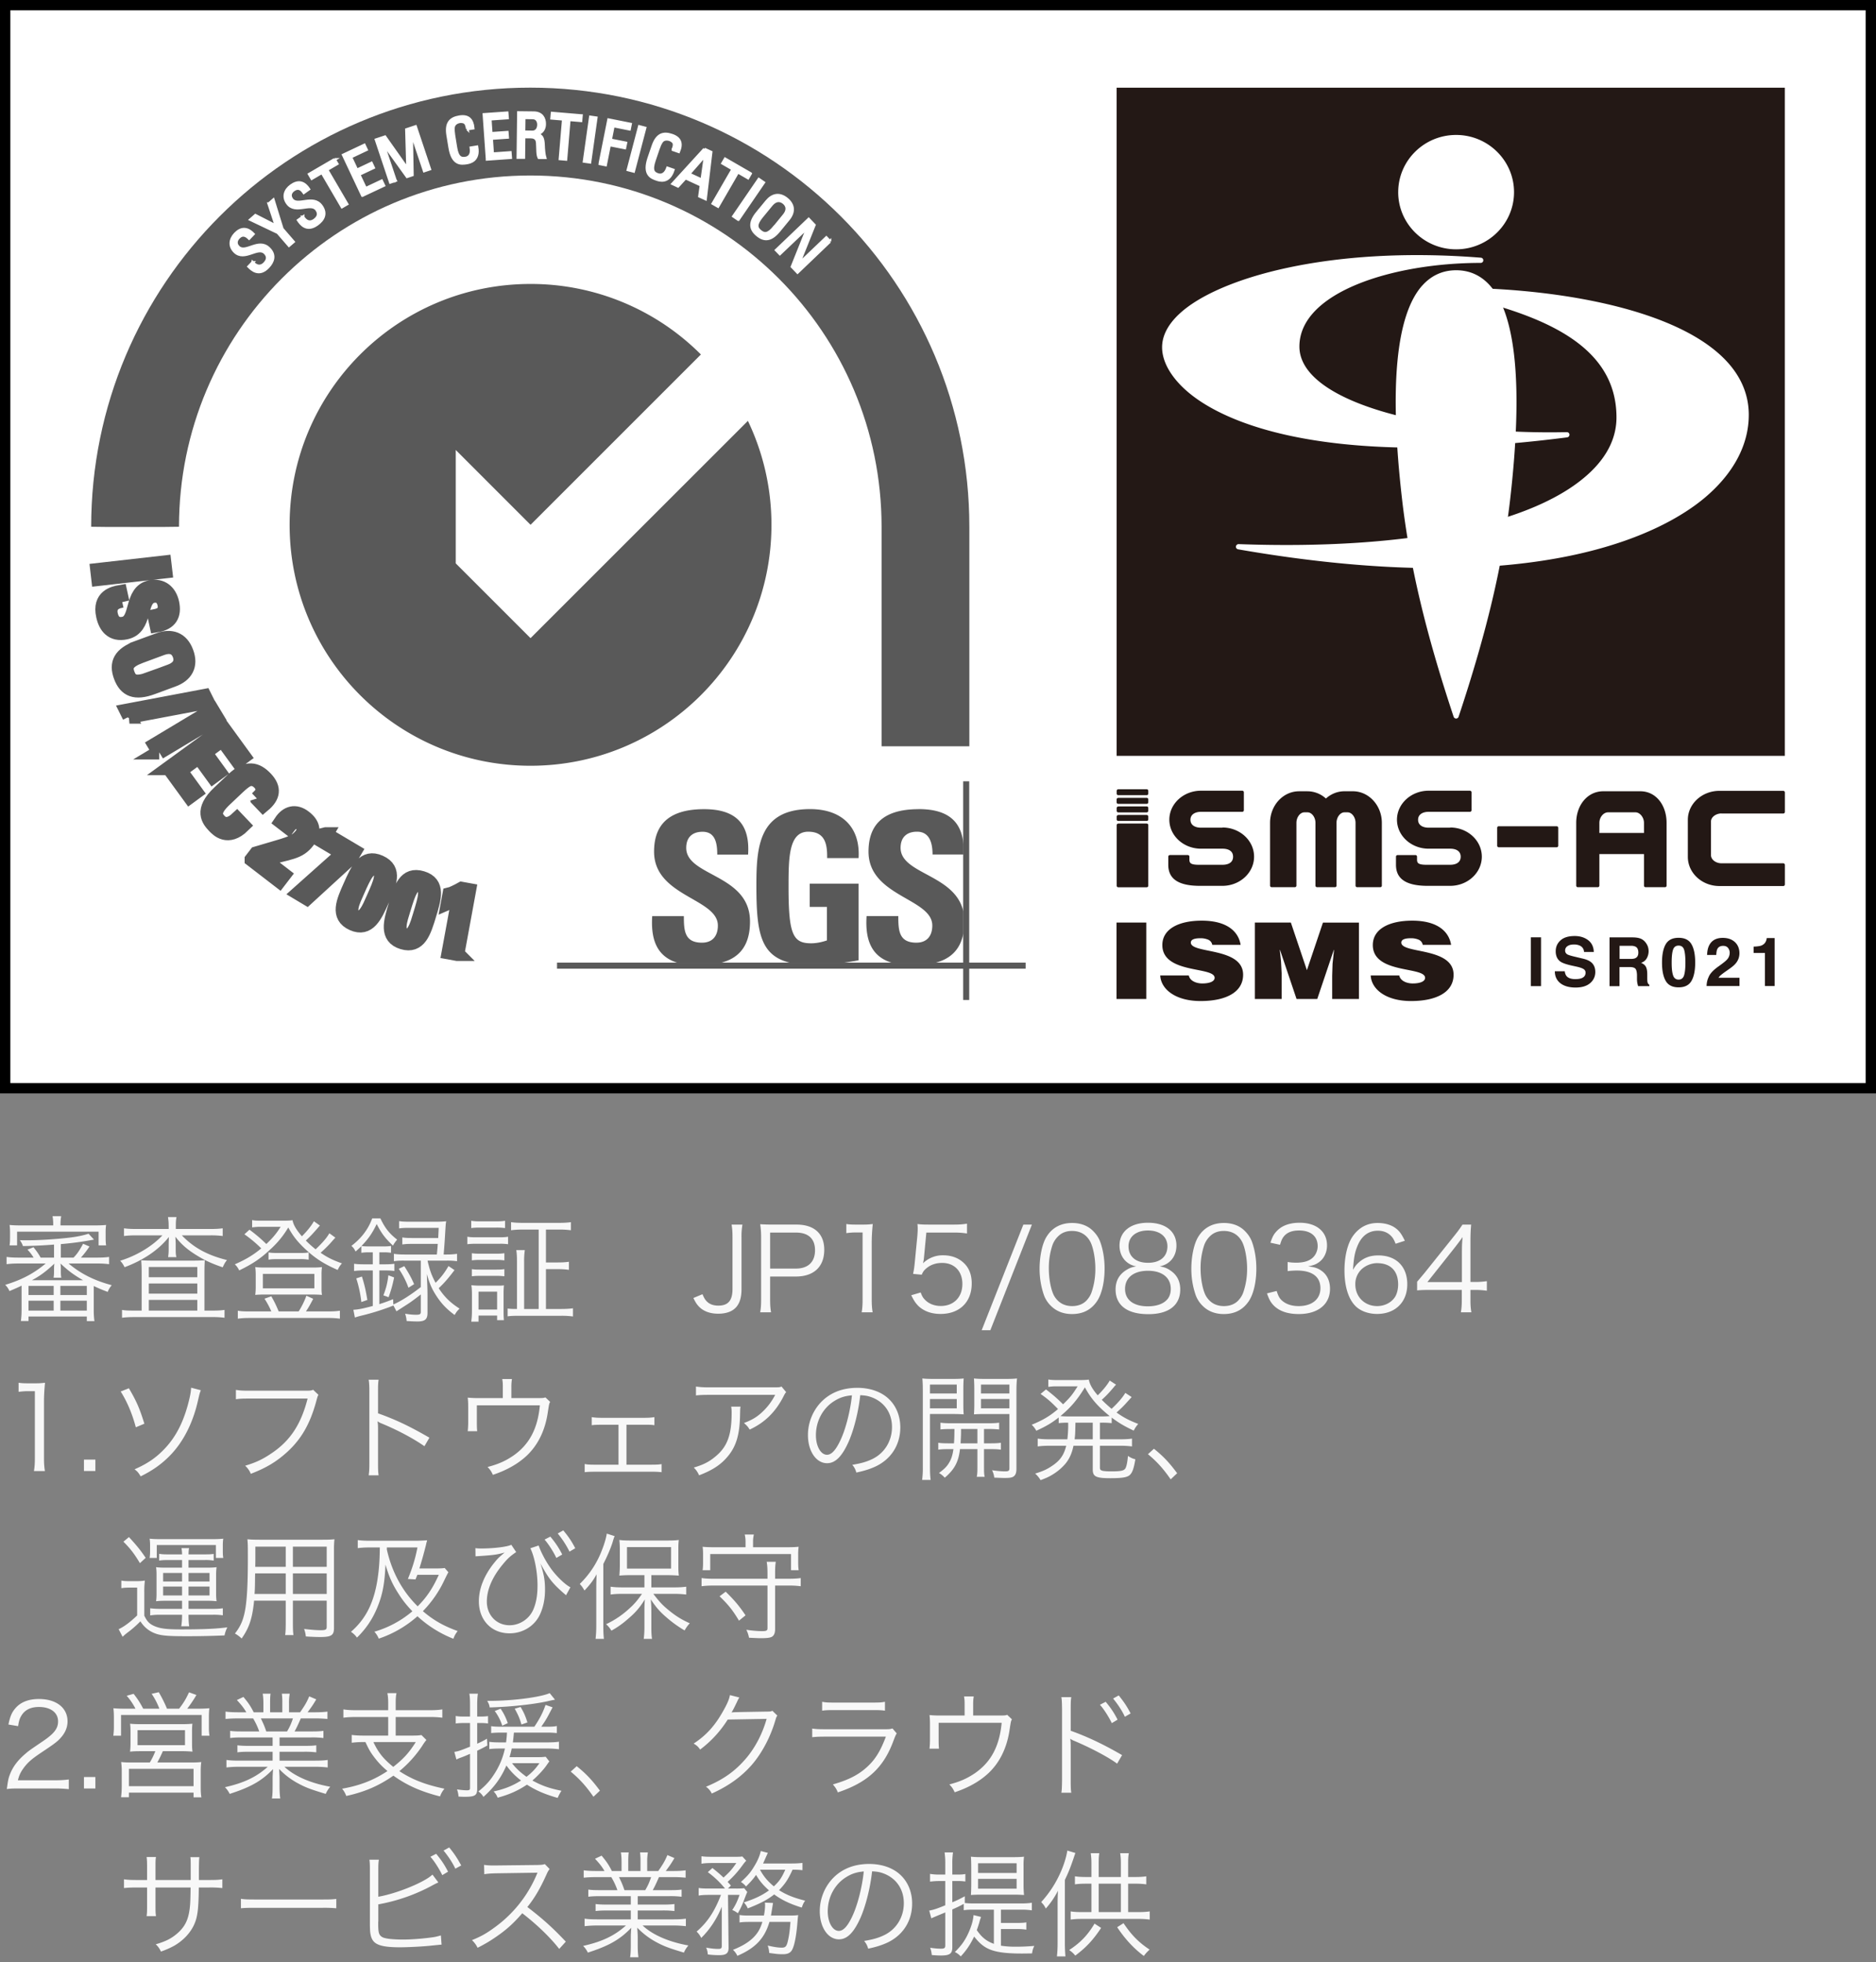 <svg width="130" height="136" fill="none" xmlns="http://www.w3.org/2000/svg"><rect width="100%" height="100%" fill="#808080" stroke="none"/><g clip-path="url(#clip0_8526_3732)"><path d="M129.785.215H.215v75.348h129.57V.215z" fill="#fff" stroke="#000"/><path fill-rule="evenodd" clip-rule="evenodd" d="M67.172 51.72V36.504c0-16.807-13.623-30.43-30.431-30.43S6.318 19.7 6.318 36.508c0 .021 6.086.021 6.086 0 0-13.443 10.898-24.345 24.34-24.345 13.444 0 24.346 10.902 24.346 24.345v15.215h6.086l-.004-.004z" fill="#595959"/><path d="M36.766 44.23l-5.184-5.184v-7.86l5.184 5.186L48.57 24.568a16.64 16.64 0 00-11.808-4.888c-9.22 0-16.692 7.472-16.692 16.696s7.473 16.696 16.692 16.696c9.22 0 16.697-7.476 16.697-16.696 0-2.58-.589-5.026-1.632-7.206L36.763 44.23h.004zM46.93 66.721c-1.52-.468-1.828-1.777-1.734-3.227h2.193c0 1 .043 1.84 1.254 1.84.742 0 1.103-.475 1.103-1.188 0-1.889-4.421-2.005-4.421-5.12 0-1.64.785-2.945 3.464-2.945 2.137 0 3.197.957 3.051 3.146h-2.137c0-.785-.133-1.58-1.017-1.58-.713 0-1.133.391-1.133 1.117 0 1.987 4.42 1.815 4.42 5.107 0 1.816-.892 2.558-1.983 2.85h-3.06zM57.317 59.471c.017-.974-.146-1.828-1.309-1.828-1.365 0-1.365 1.841-1.365 3.876 0 3.274.322 3.858 1.571 3.858.365 0 .76-.086 1.09-.201v-2.323h-1.193v-1.61h3.387v5.31c-.232.047-.601.108-1.018.168h-3.755c-2.035-.507-2.31-2.116-2.31-5.318 0-2.64.133-5.327 3.722-5.327 2.15 0 3.49 1.202 3.36 3.395h-2.18zM63.648 56.076c1.919 0 2.966.747 3.112 2.43v.716h-2.138c0-.764-.189-1.58-1.077-1.58-.712 0-1.138.391-1.138 1.117 0 1.837 3.778 1.828 4.349 4.416v1.52c-.232 1.223-1 1.781-1.91 2.026h-3.06c-1.52-.468-1.83-1.777-1.735-3.228h2.198c0 1 .043 1.841 1.253 1.841.738 0 1.103-.476 1.103-1.189 0-1.888-4.42-2.004-4.42-5.12 0-1.64.785-2.94 3.463-2.944v-.005z" fill="#595959"/><path d="M38.6 66.717h32.473v.42H38.6v-.42z" fill="#595959"/><path d="M66.743 54.15h.42v15.155h-.42V54.149z" fill="#595959"/><path d="M17.508 18.19l.064.065c.305.292.584.193.76.009.219-.228.287-.494.021-.747-.498-.477-1.403.58-2.077-.065-.395-.382-.335-.862.021-1.24.39-.408.811-.447 1.25.009l-.284.296c-.24-.236-.477-.314-.734-.048-.163.172-.245.43 0 .661.494.473 1.386-.6 2.095.082.472.45.309.923-.043 1.292-.627.665-1.133.18-1.34-.03l.27-.283h-.003zM18.636 14.121l.3-.262.619 2.005.773.893-.3.257-.773-.893-1.889-.901.335-.292 1.438.734-.511-1.54h.008zM20.993 15.04l.051.073c.245.343.537.296.743.146.253-.185.373-.43.159-.73-.4-.558-1.485.318-2.026-.442-.322-.446-.172-.91.249-1.215.459-.33.875-.291 1.223.236l-.335.24c-.193-.278-.412-.394-.717-.18-.193.138-.317.374-.12.649.4.553 1.468-.335 2.043.459.382.528.138.961-.279 1.262-.738.54-1.146-.03-1.309-.275l.318-.227v.004zM23.182 11.053l.172.296-.704.412 1.39 2.378-.339.197-1.39-2.378-.704.412-.172-.296 1.751-1.021h-.004zM25.117 13.546l-1.321-2.803 1.446-.683.146.31-1.086.515.425.901 1.009-.476.145.309-1.008.476.46.97 1.11-.524.147.31-1.468.69-.005.005zM27.405 12.511l-.352.116-.983-2.94.606-.201 1.566 2.219h.009l-.078-2.722.619-.206.982 2.94-.373.125-.875-2.614h-.01l.052 2.893-.356.12-1.682-2.343h-.009l.876 2.618.008-.005zM32.388 8.937c-.025-.176-.064-.348-.163-.43-.094-.085-.283-.09-.365-.077-.321.052-.416.266-.424.314-.009.034-.07.124.012.648l.133.82c.12.75.383.798.683.75.12-.017.472-.12.378-.716l.403-.065c.172.962-.506 1.074-.708 1.108-.382.06-.97.133-1.163-1.056l-.142-.863c-.142-.862.202-1.172.803-1.27.605-.099.888.176.948.777l-.403.064.008-.004zM33.762 11.027l-.219-3.09 1.592-.112.026.344-1.197.085.068.996 1.112-.077.026.343-1.112.078.073 1.068 1.223-.086.026.344-1.618.116v-.009zM36.307 9.486l-.017 1.425h-.395l.039-3.103 1.068.012c.55.01.739.395.734.782 0 .364-.21.64-.575.7v.008c.356.06.481.18.498.803 0 .133.039.618.099.81h-.412c-.107-.218-.077-.622-.107-1.034-.026-.377-.331-.399-.464-.399h-.464l-.004-.004zm0-.344l.592.01c.284 0 .425-.241.425-.512 0-.223-.107-.472-.412-.476l-.596-.009-.013.987h.004zM40.282 8.018l-.03.344-.812-.069-.231 2.747-.395-.034.231-2.747-.81-.069.03-.343 2.017.171zM40.874 11.237l-.39-.056.433-3.069.39.056-.433 3.069zM41.574 11.345l.605-3.04 1.506.301-.068.34-1.12-.224-.194.979 1.06.21-.068.335-1.06-.21-.275 1.39-.386-.077v-.005zM43.904 11.868l-.382-.099.786-2.996.382.1-.786 2.995zM46.643 10.37c.06-.167.107-.334.06-.455-.048-.12-.21-.21-.288-.236-.309-.103-.493.039-.52.078-.02.03-.12.077-.291.58l-.266.785c-.245.72-.039.884.249.982.111.04.472.116.674-.454l.386.133c-.3.93-.953.712-1.146.643-.365-.124-.919-.339-.532-1.476l.283-.829c.283-.828.73-.94 1.305-.746.584.197.704.575.472 1.133l-.386-.133v-.005zM48.814 10.336l.455.21-.386 3.237-.403-.185.107-.764-1.086-.502-.52.57-.36-.167 2.193-2.4zm.065.43h-.009l-1.133 1.291.901.416.24-1.708zM52.003 12.031l-.171.297-.704-.408-1.378 2.382-.343-.197 1.378-2.383-.704-.407.171-.296 1.751 1.012zM51.162 15.212l-.326-.223 1.751-2.558.326.223-1.75 2.558zM52.484 14.748l.644-.785c.39-.477.888-.584 1.395-.168.506.416.502.923.111 1.4l-.643.785c-.545.665-1.005.725-1.511.309-.507-.417-.54-.88.004-1.545v.004zm1.185.991l.66-.81c.413-.503.078-.803-.016-.88-.095-.078-.455-.344-.867.154l-.666.811c-.429.524-.386.781-.094 1.017.288.236.55.228.978-.296l.005.004zM57.506 16.73l-2.24 2.143-.374-.39 1.099-2.744h-.005l-1.944 1.85-.245-.253 2.241-2.142.386.404-1.086 2.704h.005l1.918-1.829.245.254v.004z" fill="#fff" stroke="#fff" stroke-width=".2" stroke-miterlimit="3.86"/><path d="M6.824 40.11l-.068-.588 4.618-.524.069.588-4.619.524zM8.447 41.62l-.133.03c-.618.133-.73.562-.648.936.098.46.369.768.91.652 1.008-.214.459-2.227 1.824-2.523.807-.172 1.356.308 1.52 1.072.175.833-.125 1.383-1.06 1.541l-.13-.605c.498-.099.794-.326.674-.875-.073-.348-.326-.661-.815-.558-1 .214-.42 2.223-1.863 2.528-.957.206-1.408-.39-1.567-1.138-.3-1.339.726-1.558 1.163-1.635l.125.57v.005zM9.554 44.89l1.43-.527c.87-.322 1.592-.082 1.931.846.343.922-.047 1.575-.918 1.897l-1.43.528c-1.206.446-1.85.176-2.193-.747-.343-.923-.03-1.545 1.176-1.996h.004zm.781 2.186l1.473-.545c.91-.34.708-.98.643-1.15-.064-.177-.326-.79-1.24-.456l-1.472.545c-.953.352-1.095.721-.897 1.245.193.524.54.713 1.493.36zM8.975 49.656l-.193-.387 5.382-1.017.193.386-5.386 1.018h.004zM11.035 52.136l-.305-.506 3.983-2.39.305.506-3.987 2.39h.004zM11.717 53.226l3.76-2.734 1.408 1.936-.416.305-1.06-1.46-1.21.88.982 1.352-.416.305-.983-1.352-1.3.949 1.081 1.489-.416.305-1.434-1.97.005-.005zM17.817 55.338c.197-.175.373-.373.399-.562.021-.189-.129-.425-.215-.515-.335-.356-.682-.292-.742-.262-.052.022-.215.017-.794.567l-.902.854c-.828.785-.67 1.146-.356 1.48.124.134.545.486 1.21-.132l.421.442c-1.047 1.026-1.76.274-1.97.056-.4-.421-.979-1.095.33-2.331l.953-.901c.953-.902 1.623-.739 2.254-.073.63.67.528 1.253-.163 1.832l-.421-.442-.004-.013zM17.452 59.57l.313-.408c2.15-.652 2.661-.682 3.133-1.292.215-.279.224-.575-.077-.807-.352-.27-.644-.03-.858.258l-.481-.37c.412-.617 1-.772 1.605-.308.64.489.721 1.017.228 1.656-.61.79-1.21.752-3.052 1.25l1.403 1.081-.313.408-1.901-1.464v-.004zM22.58 57.832l1.988 1.18-.262.443-3.043 2.79-.575-.344 3.095-2.76-1.46-.867.262-.442h-.004zM26.478 62.381c-.472 1.065-.936 2.116-2.039 1.623-1.107-.494-.635-1.537-.158-2.602.489-1.098.927-2.133 2.043-1.635s.643 1.515.154 2.614zm-1.708-.63c-.305.686-.734 1.536-.133 1.802.6.266.944-.614 1.249-1.305.49-1.099.785-1.777.232-2.026-.554-.245-.859.43-1.348 1.528zM29.723 63.441c-.34 1.116-.67 2.21-1.828 1.859-1.16-.352-.816-1.447-.477-2.563.352-1.15.661-2.227 1.833-1.87 1.172.355.824 1.424.472 2.574zm-1.768-.42c-.22.72-.541 1.614.09 1.807.626.193.862-.726 1.081-1.447.352-1.15.563-1.862-.017-2.038-.58-.176-.802.527-1.154 1.682v-.004zM31.689 66.103l-.584-.107.691-3.756-.742.322.103-.558c.158-.035.635-.275.837-.39l.497.09-.806 4.395.004.004z" fill="#595959" stroke="#595959"/><path d="M123.682 6.078H77.379v46.308h46.303V6.078z" fill="#231815"/><path d="M96.89 13.319c0 2.184 1.799 3.961 4.014 3.961 2.214 0 4.013-1.777 4.013-3.962 0-2.184-1.799-3.965-4.013-3.965-2.215 0-4.013 1.777-4.013 3.966zM98.56 19.786c-1.82 2.04-2.296 7.01-1.408 14.765.524 4.584 1.627 9.25 3.58 15.126a.184.184 0 00.172.124.183.183 0 00.171-.124c1.953-5.876 3.056-10.542 3.58-15.126.884-7.756.412-12.722-1.408-14.765-.626-.7-1.412-1.056-2.339-1.056s-1.717.357-2.344 1.056h-.004z" fill="#fff"/><path d="M81.752 21.727c-.811.747-1.223 1.537-1.223 2.344 0 .983.605 2.06 1.708 3.026 1.966 1.73 8.473 5.507 26.362 3.215a.186.186 0 00.159-.193.18.18 0 00-.184-.168c-7.967.168-15.01-1.369-17.52-3.828-.67-.653-1.01-1.361-1.01-2.104 0-3.764 6.473-5.798 12.564-5.798a.18.18 0 00.18-.172.181.181 0 00-.167-.189c-10.55-.841-18.212 1.412-20.869 3.867z" fill="#fff"/><path d="M100.316 19.95a.182.182 0 00-.181.164.187.187 0 00.142.197c6.099 1.357 11.739 3.34 11.739 8.619 0 1.356-.597 2.622-1.777 3.76-3.756 3.622-12.649 5.45-24.405 5.021a.19.19 0 00-.189.163.184.184 0 00.15.198c21.002 3.653 29.603-1.28 32.329-3.567 2-1.682 3.06-3.674 3.06-5.751 0-1.464-.588-2.79-1.751-3.94-3.73-3.692-12.628-4.928-19.117-4.863z" fill="#fff"/><path d="M106.788 68.344h-.704v-3.382h.704v3.382zM108.428 67.301c.021.155.064.27.129.348.115.137.317.21.6.21.172 0 .309-.017.417-.055.201-.07.3-.202.3-.391a.286.286 0 00-.15-.257c-.099-.06-.253-.112-.468-.16l-.365-.08c-.36-.082-.605-.168-.742-.258-.228-.155-.344-.4-.344-.73 0-.305.112-.554.335-.755.223-.202.55-.3.983-.3.361 0 .67.093.923.282.253.19.386.464.399.824h-.678a.484.484 0 00-.275-.433.937.937 0 00-.42-.086c-.189 0-.335.034-.447.112a.35.35 0 00-.167.309c0 .12.056.21.163.27.069.039.219.086.451.142l.592.141c.262.06.455.142.584.245.201.159.3.39.3.691 0 .3-.12.567-.356.768-.241.206-.575.305-1.013.305-.438 0-.794-.099-1.052-.3-.253-.202-.382-.477-.382-.829h.674l.009-.013zM113.69 65.053a.829.829 0 01.318.236c.072.085.128.18.171.283a.999.999 0 01-.056.828.68.68 0 01-.403.33c.154.065.266.151.33.267.065.116.099.292.099.528v.227c0 .155.004.258.017.314.017.086.065.15.129.193v.086h-.781c-.022-.073-.034-.138-.047-.18a1.656 1.656 0 01-.03-.292v-.314c-.009-.214-.048-.36-.116-.429-.073-.073-.206-.107-.404-.107h-.691v1.326h-.691v-3.382h1.618c.232.004.408.034.533.086h.004zm-1.459.498v.91h.759c.151 0 .266-.018.339-.056.133-.065.202-.19.202-.382 0-.206-.064-.344-.193-.412a.71.71 0 00-.326-.06h-.781zM117.214 65.442c.171.297.257.722.257 1.27 0 .55-.086.971-.257 1.271-.172.297-.468.447-.893.447s-.721-.15-.893-.447c-.171-.296-.257-.72-.257-1.27s.086-.974.257-1.27c.172-.297.468-.447.893-.447s.721.15.893.447zm-1.279 2.147c.064.201.193.304.386.304s.322-.103.382-.305c.06-.201.09-.493.09-.875s-.03-.695-.09-.888c-.06-.194-.189-.288-.382-.288s-.322.094-.386.287c-.065.194-.095.49-.095.889 0 .4.03.674.095.876zM118.411 67.692c.095-.223.314-.455.661-.704.301-.214.498-.369.584-.463a.685.685 0 00.206-.477.536.536 0 00-.116-.352c-.077-.094-.189-.141-.335-.141-.197 0-.334.073-.407.223-.043.086-.065.223-.073.408h-.636c.009-.284.06-.511.155-.687.176-.33.485-.498.931-.498.352 0 .631.099.842.292.206.193.313.455.313.772 0 .245-.073.464-.219.657-.094.129-.253.27-.476.425l-.262.185a5.225 5.225 0 00-.335.253.786.786 0 00-.155.18h1.451v.575h-2.279c.004-.24.056-.455.155-.652l-.005.004zM121.519 66.052v-.446a2.41 2.41 0 00.433-.043.61.61 0 00.322-.176.58.58 0 00.129-.24.545.545 0 00.026-.133h.545v3.326h-.67v-2.292h-.781l-.004.004zM77.37 69.237V63.94h2.064v5.297H77.37zM84.005 65.481a.476.476 0 00-.296-.36 1.355 1.355 0 00-.532-.094c-.455 0-.657.111-.657.3 0 .794 3.623.3 3.623 2.228 0 1.227-1.215 1.824-2.949 1.824-1.734 0-2.747-.816-2.794-1.773h1.979c.043.193.167.33.343.42.168.09.387.134.588.134.515 0 .859-.142.859-.39 0-.803-3.623-.25-3.623-2.271 0-1.125 1.155-1.691 2.73-1.691 1.751 0 2.545.75 2.695 1.678H84.01l-.005-.005zM86.959 69.237V63.94h2.493l1.112 3.301 1.112-3.3h2.493v5.296h-1.854v-1.618l.026-.824.103-.957h-.017l-1.146 3.399h-1.434l-1.146-3.4h-.017l.086.782.043.824v1.794h-1.855zM98.59 65.481a.476.476 0 00-.296-.36 1.355 1.355 0 00-.532-.094c-.455 0-.657.111-.657.3 0 .794 3.623.3 3.623 2.228 0 1.227-1.215 1.824-2.949 1.824-1.734 0-2.747-.816-2.794-1.773h1.978c.043.193.168.33.344.42.167.09.386.134.588.134.515 0 .858-.142.858-.39 0-.803-3.622-.25-3.622-2.271 0-1.125 1.154-1.691 2.73-1.691 1.75 0 2.545.75 2.695 1.678h-1.962l-.004-.005zM84.718 57.364h-1.494c-.39 0-.73-.163-.73-.55 0-.381.344-.549.73-.549h2.863a.11.11 0 00.108-.111v-1.24a.11.11 0 00-.108-.112h-2.863c-1.21 0-2.193.901-2.193 2.008 0 1.108.983 2.01 2.193 2.01h1.494c.395 0 .73.154.73.557 0 .404-.335.558-.73.558H83.078c-.588 0-.656-.129-.656-.369v-.193a.11.11 0 00-.112-.112h-1.24a.114.114 0 00-.112.112v.562c0 .846.515 1.46 2.19 1.46h1.562c1.206 0 2.193-.906 2.193-2.022 0-1.116-.983-2.022-2.194-2.022l.009.013zM100.492 57.364h-1.494c-.39 0-.73-.163-.73-.55 0-.381.34-.549.73-.549h2.863c.06 0 .111-.051.111-.111v-1.24a.113.113 0 00-.111-.112h-2.863c-1.206 0-2.193.901-2.193 2.008 0 1.108.983 2.01 2.193 2.01h1.494c.394 0 .729.154.729.557 0 .404-.335.558-.729.558H98.852c-.588 0-.657-.129-.657-.369v-.193c0-.06-.051-.112-.107-.112h-1.24a.114.114 0 00-.112.112v.562c0 .846.515 1.46 2.193 1.46h1.563c1.21 0 2.193-.906 2.193-2.022 0-1.116-.983-2.022-2.193-2.022v.013zM119.295 56.382h4.28a.11.11 0 00.111-.108v-1.352a.113.113 0 00-.111-.111h-4.426c-1.206 0-2.188.9-2.188 2.008v2.567c0 1.116.982 2.022 2.188 2.022h4.426a.11.11 0 00.111-.112v-1.352a.113.113 0 00-.111-.112h-4.28c-.394 0-.729-.257-.729-.558v-2.347c0-.292.339-.55.729-.55v.005zM103.857 57.266h4.017c.06 0 .107.047.107.107v1.24c0 .06-.047.108-.107.108h-4.017a.107.107 0 01-.108-.107v-1.24c0-.06.048-.112.112-.112l-.004.004zM93.744 54.84h-.583c-.485 0-.932.19-1.28.503a1.905 1.905 0 00-1.278-.502h-.584c-1.108 0-2.009.983-2.009 2.189v4.352c0 .06.052.107.112.107h1.605a.11.11 0 00.111-.107V57.03c0-.39.258-.73.55-.73h.219c.292 0 .55.34.55.73v4.352c0 .06.05.107.11.107h1.241c.06 0 .108-.047.108-.107V57.03c0-.39.257-.73.549-.73h.219c.292 0 .55.34.55.73v4.352c0 .06.05.107.11.107h1.606c.06 0 .107-.047.107-.107V57.03c0-1.206-.901-2.19-2.008-2.19h-.005zM113.668 54.84h-2.566c-1.112 0-1.876.984-1.876 2.19v4.352c0 .06.052.107.107.107h1.387a.11.11 0 00.111-.107v-2.189h3.091v2.189c0 .06.051.107.107.107h1.352c.06 0 .107-.047.107-.107V57.03c0-1.206-.716-2.19-1.824-2.19h.004zm.254 2.89h-3.091v-.7c0-.395.292-.73.597-.73h1.91c.292 0 .584.34.584.73v.7zM77.49 57.077h1.97a.11.11 0 01.112.112v4.197c0 .06-.047.108-.108.108H77.49a.106.106 0 01-.107-.108V57.19a.11.11 0 01.111-.112h-.004zM77.49 54.7h1.97a.11.11 0 01.112.11v.194c0 .06-.047.107-.108.107H77.49a.106.106 0 01-.107-.107v-.193c0-.06.047-.108.107-.108V54.7zM77.49 55.296h1.97a.11.11 0 01.112.111v.194a.11.11 0 01-.112.111h-1.974a.106.106 0 01-.108-.107v-.193a.11.11 0 01.112-.112v-.004zM77.49 55.888h1.97a.11.11 0 01.112.111v.193a.11.11 0 01-.112.112h-1.97a.106.106 0 01-.107-.107v-.193c0-.06.047-.108.107-.108v-.008zM77.49 56.484h1.97a.11.11 0 01.112.112v.193c0 .06-.047.107-.108.107H77.49a.106.106 0 01-.107-.107v-.193c0-.06.047-.107.107-.107v-.005z" fill="#231815"/></g><path d="M76.136 130.089h1.536v-.984a4.1 4.1 0 00-.048-.664h.6c-.04.208-.048.4-.048.664v.984h.512c.32 0 .536-.016.744-.048v.56a4.825 4.825 0 00-.744-.048h-.512v1.968h.72c.336 0 .544-.016.776-.048v.568a5.285 5.285 0 00-.776-.048H74.96c-.328 0-.528.016-.768.048v-.568c.208.032.432.048.768.048h.672v-1.968h-.4c-.312 0-.544.016-.744.048v-.56c.208.032.432.048.744.048h.4v-.992c0-.24-.016-.432-.048-.656h.592c-.032.208-.04.392-.04.664v.984zm0 2.432h1.536v-1.968h-1.536v1.968zm-2.176-4.264l.56.168c-.032.096-.064.176-.12.352-.232.68-.368 1.016-.608 1.512v4.368c0 .344.016.68.04.936h-.592c.032-.28.048-.536.048-.96v-2.624c0-.368.008-.6.024-.968a5.788 5.788 0 01-.84 1.232c-.024-.04-.04-.064-.048-.088-.08-.136-.08-.136-.152-.224-.072-.08-.112-.128-.12-.136a7.53 7.53 0 001.344-2.064c.232-.512.416-1.128.464-1.504zm3.456 5.312l.44-.28c.552.824 1.048 1.328 1.808 1.832a2.736 2.736 0 00-.4.44c-.68-.504-1.288-1.152-1.848-1.992zm-1.568-.248l.456.296c-.544.824-1.04 1.36-1.792 1.92a1.634 1.634 0 00-.424-.384c.784-.512 1.28-1.032 1.76-1.832zM68.872 134.721v-2.368h-1.44c-.304 0-.456.008-.648.04v-.44c-.312.168-.48.248-.792.384v2.624c0 .44-.176.568-.784.568-.184 0-.352-.008-.64-.032a1.687 1.687 0 00-.112-.504c.336.048.536.064.752.064.232 0 .296-.048.296-.224v-2.288c-.544.224-.864.36-.968.408l-.144-.536c.312-.056.528-.128 1.112-.368v-1.68h-.464c-.176 0-.368.016-.592.04v-.536c.2.032.376.048.6.048h.456v-.728a5.31 5.31 0 00-.048-.808h.584a5.007 5.007 0 00-.048.792v.744h.352c.288 0 .384-.008.552-.04v.52a3.294 3.294 0 00-.544-.032h-.36v1.472c.312-.128.48-.208.864-.416v.464c.176.024.376.032.608.032h3.328c.296 0 .512-.016.712-.048v.528a4.456 4.456 0 00-.712-.048H69.36v.92h1.064c.328 0 .52-.008.696-.04v.504a4.112 4.112 0 00-.696-.04H69.36v1.152c.328.048.608.072 1.008.072s.832-.016 1.304-.056c-.096.208-.128.32-.152.52-.624.008-.624.008-.72.008-1.368 0-2.104-.144-2.616-.504-.232-.16-.416-.344-.68-.672-.256.536-.536.96-.928 1.376a1.297 1.297 0 00-.408-.304c.48-.472.744-.856 1-1.456.168-.4.264-.744.296-1.104l.52.128c-.048.128-.072.192-.128.408-.056.176-.104.336-.168.504.344.504.672.768 1.184.952zm1.32-3.408H68c-.296 0-.52.008-.72.024.016-.232.024-.464.024-.752v-1.16c0-.296-.008-.552-.024-.744.232.024.432.032.752.032h2.176c.336 0 .528-.008.752-.032a4.486 4.486 0 00-.032.64v1.296c0 .256.008.424.032.72a9.557 9.557 0 00-.768-.024zm-2.416-2.176v.672h2.672v-.672h-2.672zm0 1.08v.68h2.672v-.68h-2.672zM60.432 129.697c-.12 1.112-.424 2.336-.784 3.176-.464 1.056-.936 1.536-1.512 1.536-.76 0-1.328-.832-1.328-1.952 0-.816.304-1.608.84-2.208.64-.704 1.512-1.064 2.584-1.064.896 0 1.68.28 2.2.792.504.488.776 1.184.776 1.952 0 1.24-.672 2.264-1.832 2.76-.36.152-.664.248-1.216.368a1.271 1.271 0 00-.28-.536c.584-.096.96-.2 1.336-.376.88-.4 1.416-1.256 1.416-2.24 0-.912-.464-1.648-1.272-2.008-.296-.128-.528-.184-.928-.2zm-.576.008c-.48.04-.824.152-1.192.376-.808.488-1.304 1.392-1.304 2.384 0 .768.336 1.36.768 1.36.336 0 .656-.376 1-1.16.328-.752.624-1.936.728-2.96zM55.608 129.113v.504a5.038 5.038 0 00-.688-.032c-.296.656-.52.992-.936 1.416.496.32 1.04.536 1.808.728-.12.176-.152.248-.232.48-.824-.256-1.384-.528-1.912-.912-.448.36-.968.632-1.832.968a1.332 1.332 0 00-.272-.416c.752-.24 1.256-.48 1.744-.832-.392-.352-.624-.616-.896-1.072-.208.296-.336.44-.696.8a1.36 1.36 0 00-.352-.312c.456-.416.672-.664.912-1.072.24-.384.384-.72.464-1.072l.488.128-.08.176c-.096.216-.176.4-.248.56h1.944c.352 0 .584-.016.784-.04zm-1.192.472h-1.752c.272.488.528.792.96 1.152.392-.368.536-.584.792-1.152zm-4.456 1.744h-.832c-.336 0-.536.016-.712.048v-.528c.192.032.392.04.736.04h1.088a6.227 6.227 0 00-1.192-1.136l.32-.288c.384.312.52.424.768.664.432-.392.568-.544.888-1.008h-1.696c-.328 0-.544.016-.72.048v-.52c.192.032.4.04.76.04h1.424c.416 0 .496 0 .648-.024l.272.296c-.08.08-.128.136-.24.288-.36.496-.616.776-1.048 1.176.088.104.12.136.224.256l-.2.208H51a4.9 4.9 0 00.568-.024l.216.264c-.056.12-.056.12-.208.512a5.311 5.311 0 01-.448.96 1.513 1.513 0 00-.384-.224c.24-.368.352-.608.504-1.048h-.8l.04 3.648c.008.392-.16.528-.64.528a6.14 6.14 0 01-.8-.048 1.347 1.347 0 00-.112-.472c.36.064.608.088.848.088.168 0 .232-.048.232-.184v-2.736c-.368.888-.84 1.584-1.424 2.16a1.41 1.41 0 00-.32-.44c.76-.656 1.248-1.4 1.688-2.544zm3.464 1.432h1.232c.328 0 .512-.008.656-.032-.024.16-.024.16-.072.728-.088.928-.232 1.552-.408 1.768-.12.152-.304.216-.584.216-.28 0-.448-.016-.944-.088a1.716 1.716 0 00-.104-.512c.456.104.72.144.976.144.28 0 .352-.104.456-.624.064-.312.096-.552.144-1.16H53.32c-.336 1.136-.96 1.808-2.224 2.352a1.217 1.217 0 00-.304-.416c.616-.248 1.024-.488 1.368-.808.328-.312.52-.632.672-1.128h-.84c-.368 0-.552.008-.744.04v-.52c.192.032.368.04.76.04h.928c.056-.28.08-.504.08-.72 0-.072 0-.096-.016-.176l.568.024c-.024.152-.04.24-.072.448l-.072.424zM43.712 131.417h-2.088c-.392 0-.608.008-.856.04v-.496c.224.032.44.04.856.04h1.16a4.823 4.823 0 00-.424-.904h-1.008c-.4 0-.672.016-.904.04v-.512c.232.032.48.048.888.048h.552c-.16-.28-.344-.52-.656-.848l.456-.216c.36.432.496.64.712 1.064h.672v-.616c0-.272-.016-.496-.048-.672h.544c-.024.16-.032.344-.032.664v.624h.848v-.624a4.65 4.65 0 00-.032-.664h.544a3.743 3.743 0 00-.048.672v.616h.768c.344-.496.472-.72.632-1.104l.488.208c-.24.408-.312.504-.6.896h.48c.416 0 .672-.016.896-.048v.512a8.532 8.532 0 00-.904-.04h-.944c-.192.44-.288.648-.432.904h1.136c.416 0 .632-.008.864-.04v.496a6.294 6.294 0 00-.864-.04h-2.176v.584h1.68c.4 0 .648-.008.864-.04v.488a6.223 6.223 0 00-.864-.04h-1.68v.616h2.424c.456 0 .696-.016.912-.048v.52a7.617 7.617 0 00-.904-.048h-2.096c.688.648 1.824 1.144 3.176 1.384a1.86 1.86 0 00-.312.496c-1.04-.312-1.408-.448-1.96-.752a5.24 5.24 0 01-1.272-.976c.024.36.032.504.032.68v.536c0 .344.016.592.048.832h-.576c.04-.256.048-.504.048-.84v-.528c0-.184.008-.36.032-.672-.784.816-1.544 1.248-3.008 1.72a1.667 1.667 0 00-.328-.464c1.32-.296 2.176-.704 2.968-1.416h-1.96c-.36 0-.624.016-.904.048v-.52c.224.032.464.048.904.048h2.296v-.616h-1.584c-.392 0-.624.008-.856.04v-.488c.224.032.472.04.856.04h1.584v-.584zm-.44-.416h1.44c.176-.296.28-.52.408-.904h-2.224c.184.384.248.528.376.904zM39.208 134.569l-.456.504c-.632-.808-1.536-1.68-2.56-2.472-.56.64-.952 1.008-1.528 1.432-.552.4-.976.664-1.568.96a1.78 1.78 0 00-.392-.528c.616-.248 1.008-.464 1.624-.92a8.67 8.67 0 002.856-3.608c.016-.048.024-.056.04-.096.016-.024.016-.032.024-.056a1.359 1.359 0 01-.192.008l-2.672.04c-.36.008-.592.024-.824.064l-.016-.648c.216.032.36.04.632.04h.208l2.856-.032c.28-.008.376-.016.512-.064l.336.344c-.08.096-.136.192-.224.392-.448.992-.824 1.624-1.32 2.24 1.048.8 1.752 1.432 2.664 2.4zM26.216 129.561v1.896c1.264-.216 3.216-1.008 3.752-1.536l.408.544c-.12.056-.16.072-.344.168a12.419 12.419 0 01-3.816 1.352v1.168l-.008.048v.088c0 .56.032.744.168.88.104.112.28.168.608.208.248.032.624.048.944.048.496 0 1.208-.048 1.832-.128.344-.04.496-.072.792-.16l.048.64c-.12.008-.144.008-.264.024l-.104.008-.384.04c-.512.056-1.568.112-2.12.112-.944 0-1.472-.096-1.752-.328-.192-.16-.288-.392-.328-.768a9.14 9.14 0 01-.016-.624v-3.688c0-.352-.008-.48-.032-.664h.656c-.032.192-.04.32-.04.672zm3.608-.872l.4-.208c.36.432.584.768.824 1.24l-.4.24c-.2-.424-.584-1.024-.824-1.272zm.912-.432l.392-.216c.36.44.56.744.832 1.248l-.408.224c-.168-.376-.504-.888-.816-1.256zM16.696 132.257v-.656c.232.04.448.048.992.048h4.648c.592 0 .72-.008.968-.04v.648a9.152 9.152 0 00-.976-.032h-4.64c-.584 0-.752.008-.992.032zM10.776 130.297h2.44v-.776c0-.568 0-.632-.024-.808h.624c-.024.208-.024.208-.032.744v.84h.688c.472 0 .648-.008.936-.048v.608a7.364 7.364 0 00-.928-.04h-.704c-.016 1.624-.096 2.136-.392 2.712-.28.528-.728.984-1.304 1.32a5.94 5.94 0 01-.928.408 1.433 1.433 0 00-.36-.504c.696-.2 1.104-.408 1.528-.784.56-.504.784-1.032.856-2 .016-.256.024-.504.032-1.152h-2.432v1.336c0 .344.008.448.032.648h-.648c.024-.176.032-.328.032-.672v-1.312H9.52c-.424 0-.656.008-.928.04v-.608c.288.04.464.048.936.048h.664v-.92c0-.344-.008-.488-.032-.672h.648c-.032.216-.032.28-.032.648v.944zM74.236 124.249h-.688c.032-.184.04-.352.048-.84v-4.968c-.008-.504-.016-.64-.048-.816h.688c-.032.184-.04.336-.04.832v1.496c1.144.408 2.248.928 3.56 1.688l-.344.592c-.6-.448-1.856-1.112-2.984-1.584a1.014 1.014 0 01-.248-.136l-.016.008c.024.144.032.272.032.472v2.408c0 .48.008.656.04.848zm1.984-6.096l.4-.208c.36.432.584.768.824 1.24l-.4.24c-.2-.424-.584-1.024-.824-1.272zm.912-.432l.392-.216c.36.448.56.744.824 1.248l-.4.232c-.168-.384-.504-.896-.816-1.264zM67.436 118.897h1.688c.496 0 .528 0 .672-.048l.328.312c-.072.128-.072.128-.176.808-.192 1.208-.68 2.192-1.448 2.92-.608.568-1.384 1.008-2.344 1.328-.112-.24-.16-.32-.368-.544.76-.2 1.232-.416 1.768-.776 1.12-.776 1.704-1.872 1.856-3.496h-4.368v1.2c0 .256.008.44.024.592h-.656a6.03 6.03 0 00.032-.6v-1.08c0-.248-.008-.456-.032-.648.248.024.432.032.736.032h1.696v-.808c0-.232-.008-.32-.04-.512h.672a3.14 3.14 0 00-.04.504v.816zM56.972 118.561v-.616c.232.048.392.056.84.056h2.672c.448 0 .608-.008.84-.056v.616c-.216-.032-.408-.04-.832-.04h-2.688c-.424 0-.616.008-.832.04zm-.688 1.84v-.6c.288.04.456.048.936.048h4.104c.296 0 .384-.008.52-.056l.296.344c-.072.112-.088.152-.224.504-.68 1.864-1.784 2.888-3.856 3.584-.096-.232-.152-.32-.344-.552 1.072-.304 1.776-.664 2.376-1.216.568-.52.928-1.112 1.296-2.096h-4.176c-.424 0-.656.008-.928.04zM50.58 117.481l.656.168c-.072.104-.072.104-.176.328-.208.432-.28.568-.368.712.104-.024.104-.024 2.416-.064.28 0 .304-.008.416-.056l.344.336c-.072.096-.072.104-.16.392-.336 1.128-.92 2.216-1.6 3.008-.736.84-1.616 1.472-2.784 2a1.206 1.206 0 00-.4-.472c1.208-.496 2.056-1.104 2.824-2.024.616-.744 1.096-1.68 1.376-2.68l-2.696.048a7.712 7.712 0 01-1.912 2.08c-.136-.2-.216-.272-.448-.416.848-.552 1.456-1.216 2.008-2.192.304-.528.464-.888.504-1.168zM39.548 122.785l.416-.376c.656.528 1.064.96 1.608 1.696l-.448.424c-.512-.744-.976-1.248-1.576-1.744zM35.132 120.081h-.344c-.312 0-.536.008-.752.032v-.48c.184.032.384.04.72.04h2.272c.384-.568.6-1 .776-1.512l.488.168c-.432.832-.464.88-.784 1.344h.376c.344 0 .504-.008.704-.048v.488a6.613 6.613 0 00-.744-.032h-2.232c-.032.36-.04.44-.072.68h2.32c.424 0 .664-.016.872-.048v.52a6.88 6.88 0 00-.872-.048h-2.4c-.048.24-.088.376-.152.6h1.832c.352 0 .536-.008.672-.032l.256.328c-.048.056-.048.056-.192.264-.192.288-.64.768-.984 1.056.64.352 1.152.536 2.016.712a2.91 2.91 0 00-.264.496c-.912-.264-1.504-.52-2.128-.92-.624.416-1.208.68-2.032.904a1.122 1.122 0 00-.28-.432c.776-.176 1.288-.376 1.904-.76a4.781 4.781 0 01-1.016-1.04c-.384.88-.848 1.512-1.592 2.176a1.108 1.108 0 00-.352-.376c.528-.424.832-.768 1.16-1.296a5.19 5.19 0 00.68-1.68h-.256c-.376 0-.592.008-.824.04v-.504c.216.032.464.04.832.04h.328c.032-.232.048-.408.064-.68zm2.248 2.12h-1.896c.256.344.576.64 1 .944.392-.304.624-.552.896-.944zm-4.808-3.232v-.768c0-.376-.008-.576-.048-.816h.592c-.032.208-.048.44-.048.808v.776h.248c.208 0 .344-.008.504-.032v.512a3.339 3.339 0 00-.504-.032h-.248v1.432c.256-.112.368-.168.68-.344l.024.472c-.312.168-.416.224-.704.36v2.648c0 .44-.16.544-.824.544-.168 0-.256 0-.472-.016a1.619 1.619 0 00-.104-.496c.264.04.512.064.688.064.168 0 .216-.04.216-.152v-2.376c-.336.144-.344.152-.6.248a2.6 2.6 0 00-.344.144l-.144-.528c.272-.04.392-.08 1.088-.36v-1.64h-.456c-.192 0-.336.008-.536.032v-.52c.176.032.312.04.536.04h.456zm5.52-1.624l.368.456c-.144.024-.144.024-.4.08-.984.232-2.648.416-4.128.456-.032-.2-.056-.248-.168-.456h.2c1.56 0 3.512-.256 4.128-.536zm-2.904 2.08l-.384.176a3.48 3.48 0 00-.52-1.016l.408-.16c.224.336.352.592.496 1zm1.36-.048l-.416.144c-.112-.416-.24-.696-.464-1.096l.408-.12c.224.384.328.608.472 1.072zM26.9 118.529v-.488c0-.32-.016-.48-.056-.696h.632c-.04.192-.056.368-.056.696v.488h2.392c.336 0 .6-.016.84-.056v.576a6.103 6.103 0 00-.84-.048H27.42v1.288h1.08c.352 0 .544-.008.704-.04l.344.344a3.025 3.025 0 00-.28.392 7.99 7.99 0 01-1.592 1.768c.872.576 1.808.944 3.12 1.216-.152.2-.216.304-.304.536-1.344-.344-2.296-.768-3.232-1.44-1.008.704-1.984 1.128-3.264 1.408a1.754 1.754 0 00-.288-.504c1.232-.216 2.192-.592 3.144-1.224a5.46 5.46 0 01-.92-.96c-.256-.336-.368-.528-.608-1.048h-.104c-.352 0-.6.016-.848.048v-.544c.208.032.48.048.856.048H26.9v-1.288h-2.272c-.336 0-.6.016-.832.048v-.576c.24.04.504.056.84.056H26.9zm1.912 2.208h-2.936c.344.736.696 1.168 1.376 1.72.72-.568 1.096-.984 1.56-1.72zM18.892 120.417h-2.088c-.392 0-.608.008-.856.04v-.496c.224.032.44.04.856.04h1.16a4.823 4.823 0 00-.424-.904h-1.008c-.4 0-.672.016-.904.04v-.512c.232.032.48.048.888.048h.552c-.16-.28-.344-.52-.656-.848l.456-.216c.36.432.496.64.712 1.064h.672v-.616c0-.272-.016-.496-.048-.672h.544c-.024.16-.032.344-.032.664v.624h.848v-.624a4.65 4.65 0 00-.032-.664h.544a3.743 3.743 0 00-.048.672v.616h.768c.344-.496.472-.72.632-1.104l.488.208c-.24.408-.312.504-.6.896h.48c.416 0 .672-.016.896-.048v.512a8.532 8.532 0 00-.904-.04h-.944c-.192.44-.288.648-.432.904h1.136c.416 0 .632-.008.864-.04v.496a6.294 6.294 0 00-.864-.04h-2.176v.584h1.68c.4 0 .648-.008.864-.04v.488a6.223 6.223 0 00-.864-.04h-1.68v.616h2.424c.456 0 .696-.016.912-.048v.52a7.617 7.617 0 00-.904-.048h-2.096c.688.648 1.824 1.144 3.176 1.384a1.86 1.86 0 00-.312.496c-1.04-.312-1.408-.448-1.96-.752a5.24 5.24 0 01-1.272-.976c.024.36.032.504.032.68v.536c0 .344.016.592.048.832h-.576c.04-.256.048-.504.048-.84v-.528c0-.184.008-.36.032-.672-.784.816-1.544 1.248-3.008 1.72a1.667 1.667 0 00-.328-.464c1.32-.296 2.176-.704 2.968-1.416h-1.96c-.36 0-.624.016-.904.048v-.52c.224.032.464.048.904.048h2.296v-.616h-1.584c-.392 0-.624.008-.856.04v-.488c.224.032.472.04.856.04h1.584v-.584zm-.44-.416h1.44c.176-.296.28-.52.408-.904h-2.224c.184.384.248.528.376.904zM8.74 118.425h.648a4.328 4.328 0 00-.608-.896l.48-.136c.296.384.44.608.664 1.032h1.12a4.843 4.843 0 00-.536-1.032l.496-.112c.224.392.392.72.568 1.144h.84c.312-.408.464-.656.688-1.136l.512.184a8.516 8.516 0 01-.64.952h.648c.424 0 .632-.008.888-.032-.024.184-.032.36-.032.672v.656c0 .232.008.384.04.576h-.544v-1.44H8.388v1.44h-.536c.024-.184.04-.376.04-.568v-.664c0-.28-.008-.424-.032-.672.264.024.48.032.88.032zm2.024 2.944h-.896c-.496 0-.616.008-.856.032.024-.192.032-.344.032-.64v-.696c0-.28-.008-.448-.032-.6.24.024.456.032.776.032h2.776c.32 0 .528-.008.768-.032a5.23 5.23 0 00-.024.608v.688c0 .344.008.456.032.64a8.607 8.607 0 00-.856-.032h-1.2a7.917 7.917 0 01-.384.784h2.288c.352 0 .544-.008.76-.032-.032.216-.04.392-.04.752v.92c0 .328.008.544.048.776h-.544v-.328h-4.48v.32h-.544c.032-.248.048-.488.048-.768v-.92a4.87 4.87 0 00-.04-.752c.216.024.416.032.768.032h1.216c.144-.232.272-.496.384-.784zm-1.232-1.456v1.04h3.288v-1.04H9.532zm-.6 2.68v1.2h4.48v-1.2h-4.48zM5.818 123.161h.792v.792h-.792v-.792zM3.784 123.953H1.352c-.504 0-.624.008-.88.04.088-.632.112-.752.232-1.056.2-.504.536-.944 1.04-1.376.28-.24.296-.248 1.224-.88.792-.536 1.056-.888 1.056-1.376 0-.608-.512-1-1.328-1-.528 0-.92.176-1.16.52-.152.216-.224.408-.28.808l-.672-.112c.12-.576.24-.856.504-1.152.36-.408.904-.616 1.608-.616 1.208 0 1.984.608 1.984 1.552 0 .408-.16.792-.472 1.136-.24.272-.448.424-1.36 1.032-.632.424-.888.648-1.152.984-.248.328-.36.544-.456.928h2.552c.4 0 .672-.016.976-.056v.672a8.996 8.996 0 00-.984-.048zM53.712 109.418h.968c.344 0 .592-.016.808-.048v.568a5.766 5.766 0 00-.808-.048h-.968v3.016c0 .264-.064.424-.2.52-.112.08-.352.112-.792.112-.184 0-.512-.016-.816-.032-.04-.2-.072-.304-.184-.552a7.71 7.71 0 001.08.096c.304 0 .384-.04.384-.2v-2.96h-3.76c-.328 0-.576.016-.808.048v-.568c.216.032.464.048.808.048h3.76v-.344c0-.408-.016-.616-.056-.832h.632c-.04.248-.048.464-.048.832v.344zm-2.048-2.184v-.376c0-.184-.016-.312-.056-.504h.632c-.04.184-.056.312-.056.496v.384h2.36c.336 0 .544-.008.8-.032a3.356 3.356 0 00-.032.544v.52c0 .24.008.392.032.56h-.528v-1.12h-5.6v1.12h-.528c.024-.168.032-.312.032-.56v-.52c0-.232-.008-.384-.032-.544.256.024.464.032.8.032h2.176zm0 4.72l-.456.368c-.424-.712-.736-1.104-1.344-1.688l.424-.32c.616.608.928.976 1.376 1.64zM44.656 110.017v-.848h-.888c-.4 0-.592.008-.848.032.016-.216.032-.424.032-.72v-1.04c0-.304-.008-.48-.032-.712.224.032.448.04.88.04h2.36c.44 0 .656-.008.88-.04-.032.248-.032.4-.032.728v1.032c0 .328.008.504.032.712a11.15 11.15 0 00-.84-.032h-1.064v.848h1.632c.296 0 .56-.016.784-.048v.544a6.832 6.832 0 00-.776-.048h-1.504c.456.592.656.8 1.08 1.144.464.384.888.648 1.448.896-.152.16-.24.288-.36.496a8.336 8.336 0 01-1.272-.92c-.448-.384-.688-.664-1.072-1.232.024.248.04.496.04.856v1.096c0 .296.008.544.048.784h-.576a5.98 5.98 0 00.048-.784v-1.088c0-.376.008-.64.032-.864-.376.6-.672.936-1.216 1.392a6.113 6.113 0 01-1.104.776 1.805 1.805 0 00-.368-.448 6.32 6.32 0 001.568-1.048c.384-.344.56-.544.92-1.056h-1.384c-.304 0-.568.016-.792.048v-.544c.232.032.472.048.792.048h1.552zm-1.208-2.792v1.488h3.056v-1.488h-3.056zm-2.128 5.4v-2.56c0-.312.008-.608.024-.96-.232.424-.424.68-.84 1.128-.168-.272-.168-.272-.328-.456a6.447 6.447 0 001.552-2.384c.16-.408.28-.824.32-1.104l.544.176c-.048.112-.08.208-.144.432-.128.4-.344.92-.64 1.496v4.256c0 .368.008.648.04.936h-.576c.032-.304.048-.552.048-.96zM32.952 107.865l-.008-.568c.136.016.208.024.376.024.888 0 1.816-.112 2.112-.256l.336.504c-.44.304-.6.456-.936.864-.728.88-1.096 1.752-1.096 2.568 0 .944.672 1.64 1.576 1.64.704 0 1.368-.44 1.648-1.096.2-.472.288-.984.288-1.664 0-.92-.2-1.968-.496-2.576l.576-.192c.136.416.456 1.032.752 1.456.36.56 1.064 1.256 1.448 1.44l-.304.552-.136-.12-.04-.032-.152-.136c-.648-.584-.928-.952-1.448-1.92.248.76.32 1.184.32 1.824 0 .6-.104 1.144-.312 1.632-.352.848-1.192 1.392-2.144 1.392-1.256 0-2.128-.912-2.128-2.224 0-.88.368-1.8 1.064-2.664.264-.32.264-.32.72-.712-.552.152-.744.176-1.784.248-.08.008-.136.008-.152.008-.008 0-.048.008-.08.008zm4.784-1.16l.4-.208c.36.432.584.768.824 1.24l-.408.24c-.192-.424-.584-1.024-.816-1.272zm.912-.424l.384-.216c.368.44.568.736.832 1.24l-.4.232a6.46 6.46 0 00-.816-1.256zM30.816 108.673l.256.296c-.056.088-.096.176-.248.48a7.836 7.836 0 01-1.52 2.216c.72.616 1.424 1.024 2.408 1.376-.168.24-.184.256-.296.536a8.007 8.007 0 01-2.488-1.56 7.767 7.767 0 01-2.68 1.552 1.62 1.62 0 00-.304-.48 7.16 7.16 0 002.632-1.416c-.384-.4-.68-.768-.96-1.216-.424-.656-.664-1.192-.904-2.024-.056 1.36-.216 2.152-.6 3.056a6.007 6.007 0 01-1.376 2.008 1.51 1.51 0 00-.416-.4c.936-.816 1.48-1.8 1.768-3.224.152-.792.224-1.56.232-2.624h-.72c-.328 0-.552.016-.808.048v-.56c.216.032.48.048.84.048h3.152c.264 0 .576-.016.816-.032-.048.168-.048.168-.088.352-.144.56-.248.944-.448 1.6h1.08c.344 0 .544-.008.672-.032zm-4.008-1.424v.144c.344 1.552 1.08 2.904 2.136 3.936.632-.64 1.032-1.232 1.464-2.184H28.92c-.04.104-.064.168-.128.32l-.528-.032c.312-.752.512-1.4.664-2.184h-2.12zM20.296 110.937v1.512c0 .424.008.68.04.872h-.576c.032-.208.04-.448.04-.872v-1.512h-2.192c-.12 1.208-.328 1.864-.864 2.624a1.941 1.941 0 00-.464-.344c.344-.448.52-.808.648-1.352.176-.736.248-1.904.248-3.88 0-.808 0-.96-.032-1.304.24.024.48.032.88.032h4.304c.4 0 .616-.008.848-.032a6.752 6.752 0 00-.032.784v5.368c0 .504-.184.624-.96.624-.256 0-.656-.016-.992-.04a1.87 1.87 0 00-.12-.52c.464.056.856.088 1.144.088.352 0 .424-.04.424-.24v-1.808h-2.344zm0-2.344h2.344v-1.4h-2.344v1.4zm-.496 0v-1.4h-2.104v.952l-.008.448H19.8zm.496.456v1.424h2.344v-1.424h-2.344zm-.496 0h-2.12c-.008.224-.008.416-.008.528-.008.496-.008.528-.032.896h2.16v-1.424zM12.616 110.945h-1.184c-.248 0-.416.008-.616.032.024-.184.032-.288.032-.52v-1.304c0-.248-.008-.36-.032-.536.184.024.352.032.616.032h1.184v-.528h-.968c-.272 0-.432.008-.616.04v-.472c.176.032.336.04.608.04h.976a2.556 2.556 0 00-.04-.432h.528c-.032.152-.032.224-.04.432h1.152c.288 0 .416-.008.592-.032v.464a3.293 3.293 0 00-.616-.04h-1.128v.528h1.32c.28 0 .432-.008.624-.032-.024.184-.032.32-.032.536v1.304c0 .216.008.336.032.52a5.08 5.08 0 00-.624-.032h-1.32v.56h1.688c.312 0 .496-.016.688-.04v.488a4.364 4.364 0 00-.688-.04h-1.688v.104c0 .24.016.496.048.696h-.552c.032-.184.056-.456.056-.696v-.104H11.08c-.28 0-.464.016-.672.048v-.496c.208.024.4.04.672.04h1.536v-.56zm0-1.928h-1.312v.592h1.312v-.592zm.448 0v.592h1.456v-.592h-1.456zm-.448.944h-1.312v.616h1.312v-.616zm.448 0v.616h1.456v-.616h-1.456zm-2.664-2.48v-.344c0-.192-.008-.344-.032-.496.224.024.424.032.736.032h3.624c.312 0 .512-.008.744-.032-.024.152-.032.28-.032.488v.336c0 .232.008.36.032.512h-.512v-.896h-4.096v.896h-.496c.024-.168.032-.296.032-.496zm-1.848-.632l.384-.32c.52.568.768.864 1.16 1.44l-.4.368c-.4-.664-.656-1-1.144-1.488zm-.144 3.224v-.528c.192.032.312.04.616.04h.4c.24 0 .4-.008.616-.04a5.97 5.97 0 00-.04.848v1.584c.192.4.352.568.696.72.4.176.864.232 1.832.232 1.528 0 2.456-.04 3.224-.144-.112.24-.152.36-.192.56-.936.04-1.728.056-2.616.056-1.472 0-1.904-.048-2.376-.272-.328-.16-.608-.4-.84-.76a7.38 7.38 0 01-.928.808c-.12.096-.144.112-.304.264l-.272-.528c.368-.168.808-.496 1.28-.952v-1.928h-.512c-.264 0-.384.008-.584.04zM79.548 100.785l.416-.376c.656.528 1.064.96 1.608 1.696l-.448.424c-.512-.744-.976-1.248-1.576-1.744zM72.7 99.753h1.264a8.32 8.32 0 00.056-1.152c-.272 0-.456.008-.656.032v-.392c-.512.4-.856.6-1.552.92a1.552 1.552 0 00-.32-.416c.784-.32 1.256-.6 1.824-1.088-.488-.504-.72-.704-1.208-1.048l.376-.312c.488.376.792.64 1.184 1.032.504-.496.632-.648 1.008-1.248h-1.512c-.136 0-.304.008-.52.04v-.512c.136.024.32.04.576.04h1.52c.368 0 .552-.008.712-.032.056.312.24.656.616 1.088.336-.32.68-.744.832-1.024l.44.288c-.072.064-.096.096-.168.184-.304.36-.504.576-.824.864.224.224.416.4.68.624.416-.384.76-.776.952-1.104l.44.288-.384.424c-.2.224-.384.4-.664.648.512.36.832.528 1.504.792a1.95 1.95 0 00-.312.464c-.688-.328-1.008-.52-1.528-.904v.384a5.617 5.617 0 00-.68-.032h-.136v1.152h1.424c.36 0 .584-.016.8-.048v.544a5.565 5.565 0 00-.8-.048H76.22v1.512c0 .128.032.176.16.216.096.032.344.048.616.048.624 0 .848-.04.96-.168.096-.112.16-.4.208-.904.2.136.336.192.512.232-.096.584-.192.888-.352 1.056-.168.192-.52.256-1.384.256-.992 0-1.216-.112-1.216-.6v-1.648h-1.336c-.112.536-.288.92-.568 1.256a3.655 3.655 0 01-.912.76c-.224.136-.4.216-.8.368a1.812 1.812 0 00-.376-.456c.576-.176.84-.304 1.224-.568.52-.36.776-.736.928-1.36H72.7c-.336 0-.552.016-.792.048v-.544c.216.032.44.048.792.048zm3.024-1.152h-1.2c-.016.8-.016.8-.056 1.152h1.256v-1.152zm-1.64-.432h2.248c.272 0 .4-.008.568-.024-.832-.672-1.304-1.216-1.72-1.992-.528.864-.976 1.392-1.696 1.992.184.016.32.024.6.024zM66.14 99.041h-.208c-.336 0-.576.008-.76.032v-.472c.216.032.4.04.76.04h2.536c.368 0 .544-.008.768-.04v.472a6.216 6.216 0 00-.76-.032h-.288v.992h.4c.368 0 .576-.008.768-.04v.48c-.2-.032-.416-.04-.768-.04h-.4v1.232c0 .36.008.536.048.688h-.552c.04-.168.048-.352.048-.688v-1.232h-1.208c-.104.896-.376 1.4-1.056 1.984a1.465 1.465 0 00-.4-.328c.376-.28.544-.448.696-.704.16-.256.256-.568.304-.952h-.28c-.352 0-.568.008-.768.04v-.48c.192.032.408.04.768.04h.32c.024-.384.024-.384.032-.992zm1.592 0h-1.136v.184c0 .248-.016.536-.032.808h1.168v-.992zm-3.288-1.04v3.672c0 .44.016.688.048.896H63.9a5.98 5.98 0 00.048-.896v-5.256c0-.392-.008-.624-.032-.88.216.024.44.032.84.032h1.216c.392 0 .584-.008.808-.032-.016.224-.024.464-.024.76v.984c0 .32.008.544.024.744a10.416 10.416 0 00-.808-.024h-1.528zm0-2.04v.616H66.3v-.616h-1.856zm0 1v.648H66.3v-.648h-1.856zm5.992-.544v5.36c0 .344-.08.512-.288.6-.112.04-.232.056-.568.056-.096 0-.52-.016-.68-.024a1.582 1.582 0 00-.152-.512c.312.048.672.08.888.08.256 0 .312-.04.312-.224v-3.752h-1.64c-.336 0-.592.008-.816.024.016-.232.024-.424.024-.744v-.984c0-.296-.008-.496-.024-.76.224.024.424.032.824.032h1.32c.4 0 .616-.008.84-.032-.032.296-.04.52-.04.88zm-2.456-.456v.616h1.968v-.616H67.98zm0 1v.648h1.968v-.648H67.98zM59.612 96.698c-.12 1.112-.424 2.336-.784 3.176-.464 1.056-.936 1.536-1.512 1.536-.76 0-1.328-.832-1.328-1.953 0-.816.304-1.607.84-2.207.64-.704 1.512-1.064 2.584-1.064.896 0 1.68.28 2.2.791.504.489.776 1.184.776 1.953 0 1.24-.672 2.264-1.832 2.76-.36.152-.664.248-1.216.368a1.271 1.271 0 00-.28-.536c.584-.096.96-.2 1.336-.376.88-.4 1.416-1.257 1.416-2.24 0-.913-.464-1.649-1.272-2.009-.296-.128-.528-.184-.928-.2zm-.576.008c-.48.04-.824.151-1.192.376-.808.488-1.304 1.392-1.304 2.384 0 .768.336 1.36.768 1.36.336 0 .656-.376 1-1.16.328-.752.624-1.936.728-2.96zM54.156 96.097l.32.384c-.08.104-.096.128-.192.32-.552 1.072-1.296 1.8-2.336 2.28-.12-.2-.184-.272-.392-.456.56-.216.888-.408 1.264-.76.368-.344.664-.736.896-1.192h-4.544c-.44 0-.648.008-.944.04v-.616c.272.04.496.056.952.056h4.296c.536 0 .536 0 .68-.056zm-3.488 1.392h.648c-.024.144-.024.144-.032.56-.024 1.336-.248 2.128-.792 2.816-.488.616-1.08 1.016-2.048 1.384a1.565 1.565 0 00-.368-.536c.648-.192 1.048-.392 1.464-.736.848-.68 1.16-1.496 1.16-3.056 0-.224-.008-.28-.032-.432zM43.412 98.745v2.768h1.712c.376 0 .52-.008.72-.04v.56a5.802 5.802 0 00-.728-.032h-3.872c-.344 0-.536.008-.728.032v-.568c.208.04.336.048.72.048h1.624v-2.768h-1.144c-.352 0-.528.008-.712.032v-.56c.2.032.392.048.712.048h2.92c.328 0 .52-.016.712-.048v.56c-.216-.032-.28-.032-.704-.032h-1.232zM35.436 96.897h1.688c.496 0 .528 0 .672-.048l.328.312c-.072.128-.072.128-.176.808-.192 1.208-.68 2.192-1.448 2.92-.608.568-1.384 1.008-2.344 1.328-.112-.24-.16-.32-.368-.544.76-.2 1.232-.416 1.768-.776 1.12-.776 1.704-1.872 1.856-3.496h-4.368v1.2c0 .256.008.44.024.592h-.656a6.03 6.03 0 00.032-.6v-1.08c0-.248-.008-.456-.032-.648.248.024.432.032.736.032h1.696v-.808c0-.232-.008-.32-.04-.512h.672a3.14 3.14 0 00-.04.504v.816zM26.236 102.249h-.688c.032-.216.048-.408.048-.84v-4.968c0-.424-.016-.616-.048-.816h.688c-.032.208-.04.376-.04.832v1.496c1.232.44 2.16.88 3.56 1.688l-.344.592c-.752-.528-1.856-1.12-2.984-1.584a.883.883 0 01-.248-.136l-.016.008c.024.16.032.272.032.472v2.408c0 .448.008.624.04.848zM21.7 96.321l.368.352c-.056.088-.056.088-.168.496-.424 1.536-1.032 2.584-2.008 3.472-.744.672-1.432 1.088-2.512 1.504a1.514 1.514 0 00-.392-.56c.72-.216 1.192-.432 1.808-.848 1.312-.872 2.064-2.016 2.52-3.808h-4.072c-.408 0-.632.008-.896.048v-.648c.304.048.464.056.904.056h3.936c.32 0 .376-.008.512-.064zM8.364 96.44l.568-.223c.52.888.736 1.368 1.072 2.456l-.592.248c-.248-.936-.6-1.768-1.048-2.48zm4.88-.263l.672.176c-.08.208-.08.208-.208.76-.336 1.472-.968 2.736-1.824 3.656-.608.648-1.256 1.12-2.136 1.552-.16-.264-.224-.336-.424-.488.896-.392 1.504-.808 2.104-1.448.832-.88 1.376-2.016 1.72-3.544.064-.296.08-.424.096-.664zM5.818 101.161h.792v.792h-.792v-.792zM1.288 96.465v-.632c.208.032.36.04.664.04h.504c.272 0 .4-.008.664-.04-.048.488-.072.896-.072 1.328v3.888c0 .376.016.608.064.904h-.76c.048-.28.064-.536.064-.904v-4.632h-.432c-.256 0-.464.016-.696.048zM98.201 89.433v-.6c.168-.192.352-.416.52-.616l2.024-2.528c.272-.336.416-.536.6-.816h.6c-.04.472-.048.72-.048 1.352v2.624h.304c.336 0 .544-.016.832-.056v.664a5.48 5.48 0 00-.84-.056h-.296v.688c0 .384.016.568.064.864h-.728c.048-.28.064-.504.064-.864v-.688h-2.144c-.448 0-.688.008-.952.032zm3.104-.576v-2.032c0-.424.008-.68.048-1.088-.168.24-.368.504-.6.8l-1.84 2.32h2.392zM97.351 85.993l-.64.208c-.104-.256-.16-.368-.28-.504-.24-.264-.552-.4-.952-.4-.624 0-1.096.336-1.384.992-.208.48-.28.848-.336 1.72.144-.248.224-.36.4-.512.376-.336.8-.488 1.352-.488 1.24 0 2.008.768 2.008 2 0 1.24-.832 2.056-2.096 2.056-.568 0-1.104-.184-1.448-.504-.52-.48-.808-1.376-.808-2.512 0-1 .224-1.896.608-2.416.424-.576.992-.872 1.688-.872.48 0 .912.12 1.216.336.28.2.44.416.672.896zm-.464 3.032c0-.944-.528-1.48-1.464-1.48-.4 0-.824.176-1.104.456a1.4 1.4 0 00-.4 1.016c0 .864.648 1.504 1.512 1.504.52 0 1-.248 1.248-.648.128-.208.208-.536.208-.848zM87.797 89.641l.672-.168c.129.416.24.584.489.76.272.192.624.288 1.032.288.928 0 1.511-.48 1.511-1.24 0-.792-.568-1.224-1.632-1.224a5.61 5.61 0 00-.64.04v-.632c.184.032.377.048.593.048.528 0 .92-.12 1.168-.368.2-.192.32-.488.32-.776 0-.688-.48-1.088-1.288-1.088-.489 0-.84.136-1.065.424-.111.144-.167.272-.255.568l-.665-.144c.136-.408.232-.592.432-.8.353-.384.897-.584 1.593-.584 1.16 0 1.895.608 1.895 1.568 0 .488-.207.92-.56 1.168-.208.152-.384.216-.752.288.465.048.713.136.984.344.352.272.536.696.536 1.208 0 1.08-.832 1.752-2.168 1.752-.808 0-1.407-.224-1.791-.656-.169-.192-.264-.368-.409-.776zM84.804 91.073c-.592 0-1.088-.192-1.464-.568a1.987 1.987 0 01-.48-.736 5.527 5.527 0 01-.304-1.848c0-.848.184-1.712.464-2.176.384-.648 1-.984 1.792-.984.592 0 1.104.192 1.464.568.224.224.384.472.48.736.2.552.304 1.192.304 1.856 0 .968-.208 1.824-.56 2.312-.4.56-.96.84-1.696.84zm0-5.76c-.416 0-.744.136-1 .408a1.634 1.634 0 00-.36.584 4.962 4.962 0 00-.248 1.616c0 .744.16 1.528.376 1.904.28.464.696.696 1.24.696.4 0 .744-.128.984-.376.176-.184.304-.392.376-.624a4.962 4.962 0 00.248-1.616c0-.696-.152-1.488-.36-1.864-.264-.48-.696-.728-1.256-.728zM80.362 87.77c.336.047.56.143.824.343.4.296.6.72.6 1.256 0 1.096-.8 1.712-2.208 1.712-1.464 0-2.272-.608-2.272-1.712 0-.576.232-1.016.712-1.328.248-.16.424-.224.72-.272-.704-.128-1.16-.696-1.16-1.44 0-.968.76-1.584 1.968-1.584 1.224 0 1.976.6 1.976 1.584 0 .744-.448 1.304-1.16 1.44zm-.816-2.489c-.816 0-1.344.432-1.344 1.096 0 .712.512 1.144 1.352 1.144.84 0 1.344-.432 1.344-1.144 0-.672-.528-1.096-1.352-1.096zm0 2.792c-.984 0-1.584.48-1.584 1.256 0 .76.584 1.208 1.576 1.208.56 0 1.016-.144 1.288-.416.2-.184.304-.464.304-.792 0-.784-.6-1.256-1.584-1.256zM74.288 91.073c-.592 0-1.088-.192-1.464-.568a1.987 1.987 0 01-.48-.736 5.527 5.527 0 01-.304-1.848c0-.848.184-1.712.464-2.176.384-.648 1-.984 1.792-.984.592 0 1.104.192 1.464.568.224.224.384.472.48.736.2.552.304 1.192.304 1.856 0 .968-.208 1.824-.56 2.312-.4.56-.96.84-1.696.84zm0-5.76c-.416 0-.744.136-1 .408a1.634 1.634 0 00-.36.584 4.962 4.962 0 00-.248 1.616c0 .744.16 1.528.376 1.904.28.464.696.696 1.24.696.4 0 .744-.128.984-.376.176-.184.304-.392.376-.624a4.962 4.962 0 00.248-1.616c0-.696-.152-1.488-.36-1.864-.264-.48-.696-.728-1.256-.728zM70.915 84.873h.592l-2.88 7.32h-.6l2.888-7.32zM64.193 85.425l-.168 1.768c-.016.144-.016.144-.064.36a1.944 1.944 0 011.4-.552c.584 0 1.08.192 1.44.544.36.344.536.816.536 1.408 0 1.288-.84 2.112-2.16 2.112-.624 0-1.144-.184-1.528-.544-.2-.2-.312-.368-.504-.752l.656-.192c.08.224.136.328.256.464.272.304.672.472 1.136.472.896 0 1.496-.608 1.496-1.528 0-.88-.552-1.456-1.4-1.456-.408 0-.76.112-1.048.336-.192.152-.28.264-.368.48l-.6-.056c.064-.312.088-.48.12-.824l.176-1.808c.016-.232.024-.328.024-.48 0-.112 0-.144-.016-.344.248.032.376.04.848.04h1.648c.432 0 .616-.016.936-.064v.68a5.55 5.55 0 00-.936-.064h-1.88zM58.647 85.465v-.632c.208.032.36.04.664.04h.504c.272 0 .4-.008.664-.04-.048.488-.072.896-.072 1.328v3.888c0 .376.016.608.064.904h-.76c.048-.28.064-.536.064-.904v-4.632h-.432c-.256 0-.464.016-.696.048zM53.43 90.953h-.752c.049-.288.065-.52.065-.896V85.76c0-.328-.017-.576-.065-.912.289.016.513.024.88.024h1.633c1.231 0 1.927.632 1.927 1.744 0 1.176-.72 1.856-1.968 1.856h-1.783v1.576c0 .384.016.632.064.904zm-.063-3.032h1.784c.847 0 1.327-.456 1.327-1.272 0-.8-.464-1.224-1.328-1.224h-1.783v2.496zM50.696 84.873h.752a4.841 4.841 0 00-.064.896v3.568c0 .544-.104.92-.328 1.208-.264.336-.704.504-1.288.504-.56 0-1.016-.168-1.32-.48-.152-.152-.24-.288-.4-.608l.632-.264c.104.248.168.36.28.48.192.208.472.312.816.312.68 0 .984-.352.984-1.152v-3.568c0-.384-.016-.616-.064-.896zM37.328 90.721v-5.504H36.24c-.344 0-.584.016-.824.048v-.56c.224.032.464.048.824.048h2.496c.352 0 .6-.016.824-.048v.56a5.853 5.853 0 00-.824-.048h-.904v2.28h.816c.344 0 .56-.016.776-.048v.56a5.062 5.062 0 00-.776-.048h-.816v2.76h1.064c.328 0 .576-.016.808-.048v.568a5.653 5.653 0 00-.816-.048h-2.896c-.392 0-.616.008-.816.04v-.544c.176.024.288.032.648.032V87.45c0-.344-.008-.552-.048-.808h.592a5.31 5.31 0 00-.048.808v3.272h1.008zm-4.672-5.608v-.504c.2.032.32.04.608.04h1.128c.28 0 .408-.008.608-.04v.504a4.424 4.424 0 00-.608-.032h-1.128c-.248 0-.416.008-.608.032zm-.272 1.12v-.52c.184.032.336.04.64.04h1.544c.328 0 .456-.008.64-.04v.52a3.67 3.67 0 00-.576-.032h-1.608c-.288 0-.448.008-.64.032zm.312 1.12v-.496c.16.024.296.032.576.032h1.112c.28 0 .416-.008.568-.032v.496a3.893 3.893 0 00-.568-.032h-1.112c-.272 0-.392.008-.576.032zm0 1.104v-.496c.152.024.304.032.576.032h1.112c.28 0 .4-.008.568-.032v.496a3.755 3.755 0 00-.568-.032h-1.112c-.272 0-.416.008-.576.032zm.464 3.144h-.504c.032-.232.048-.448.048-.768v-1.088c0-.272-.008-.464-.04-.672.208.024.408.032.64.032h1.04c.344 0 .432 0 .576-.024a6.365 6.365 0 00-.024.632v1.136c0 .312.008.496.024.648h-.472v-.32H33.16v.424zm0-2.08v1.24h1.288v-1.24H33.16zM29.16 90.921v-1.208c-.272.216-.432.336-.656.496-.144.104-.144.104-.792.52-.136.088-.136.088-.24.152l-.208-.4a16.47 16.47 0 01-2.192.696 4.639 4.639 0 00-.48.136l-.104-.536c.336-.016.72-.096 1.344-.264V88.05h-.552c-.32 0-.52.008-.744.04v-.504c.208.032.416.04.752.04h.544v-.832h-.272c-.192 0-.336.008-.52.032v-.456c-.136.136-.208.2-.4.368-.112-.216-.128-.24-.288-.392.688-.52 1.168-1.152 1.44-1.904h.568c.312.664.616 1.048 1.16 1.472-.128.152-.192.24-.288.416-.56-.528-.792-.848-1.128-1.496-.296.616-.576 1.032-1.056 1.52.136.024.312.032.528.032h.984c.232 0 .376-.008.536-.032v.472a3.506 3.506 0 00-.536-.032h-.272v.832h.336c.312 0 .496-.008.704-.04v.504c-.2-.032-.392-.04-.704-.04h-.336v2.336c.352-.112.512-.168.952-.344l.016.368c.536-.232 1.256-.696 1.904-1.208V87.37h-1.136a4.36 4.36 0 00-.728.04v-.512c.208.032.424.048.728.048h2.248c.04-.384.04-.4.064-.736h-1.768c-.32 0-.472.008-.688.04v-.488c.192.032.352.04.688.04h1.8c.008-.24.016-.32.032-.704h-1.984c-.344 0-.552.008-.76.04v-.504c.216.032.408.04.76.04h1.728c.344 0 .552-.008.776-.032-.032.176-.032.176-.072.832-.024.416-.048.784-.104 1.472h.176c.32 0 .536-.016.752-.048v.512a4.697 4.697 0 00-.744-.04h-1.296v.024c.152.648.272.992.552 1.512.384-.376.632-.704.896-1.16l.416.28c-.432.576-.744.928-1.096 1.256.4.608.808 1.008 1.448 1.416-.136.12-.24.256-.344.44-.584-.432-.952-.824-1.328-1.424-.272-.44-.4-.736-.6-1.416.032.728.048 1.032.048 1.48v1.208c0 .456-.168.6-.704.6-.168 0-.408-.008-.744-.032a1.873 1.873 0 00-.104-.504c.288.048.544.072.752.072.272 0 .336-.04.336-.2zm-3.704-.824l-.416.144a8.166 8.166 0 00-.352-1.64l.392-.128c.176.56.264.936.376 1.624zm1.472-.192l-.36-.128c.192-.504.28-.848.344-1.392l.4.152c-.112.536-.208.88-.384 1.368zm.704-1.968l.384-.184c.344.544.48.792.68 1.248l-.392.248a5.652 5.652 0 00-.672-1.312zM22.824 85.474l.416.303c-.112.12-.112.12-.36.4-.192.208-.4.416-.664.648.496.337.816.496 1.48.736-.136.152-.192.24-.296.456-.984-.431-1.584-.823-2.296-1.495-.512-.489-.8-.857-1.128-1.449a6.404 6.404 0 01-1.256 1.529c-.672.632-1.224 1-2.144 1.447a1.331 1.331 0 00-.304-.424c.752-.328 1.264-.632 1.832-1.103a8.68 8.68 0 00-1.168-.977l.352-.32c.48.36.752.593 1.168.993.448-.425.696-.72.992-1.193h-1.456c-.136 0-.304.016-.52.04v-.504c.168.032.296.04.576.04h1.512c.376 0 .528-.007.712-.031.056.312.248.648.648 1.112.352-.344.672-.745.832-1.04l.416.296c-.512.591-.664.751-.976 1.04.232.232.408.392.68.608.456-.433.76-.776.952-1.112zm-5.568 5.415H18.8a5.247 5.247 0 00-.472-.88l.472-.168c.224.393.336.625.512 1.049h1.384a5.51 5.51 0 00.536-1.088l.472.215c-.216.416-.344.64-.504.873h1.568c.352 0 .56-.016.784-.049v.553a5.413 5.413 0 00-.8-.049h-5.48c-.344 0-.56.017-.792.049v-.553c.224.04.424.049.776.049zm1.352-3.584v-.504c.176.032.328.04.632.04h1.528c.304 0 .456-.007.624-.04v.504a3.376 3.376 0 00-.632-.04h-1.504c-.296 0-.48.008-.648.04zm3.072 2.416h-3.376c-.264 0-.432.008-.616.025.024-.2.032-.337.032-.536v-.856c0-.2-.008-.344-.032-.537.208.025.368.033.64.033h3.344c.272 0 .448-.008.64-.032a3.574 3.574 0 00-.032.535v.857c0 .24 0 .344.032.536a6.95 6.95 0 00-.632-.024zm-3.464-1.431v1h3.568v-1h-3.568zM11.688 85.177v-.184c0-.271-.016-.44-.048-.64h.592c-.04.184-.048.353-.048.633v.191h2.432c.344 0 .592-.016.816-.048v.536a6.139 6.139 0 00-.816-.047H12.6c.816.856 1.792 1.383 3.128 1.712-.136.175-.168.231-.296.504-.744-.257-1.224-.472-1.768-.809-.648-.392-1.088-.768-1.512-1.312.016.233.024.4.024.513v.392c0 .208.008.36.048.511h-.576c.024-.144.04-.312.04-.52v-.383c0-.144.008-.313.016-.496-.704.888-1.752 1.608-3.072 2.096a1.583 1.583 0 00-.304-.448c1.128-.344 2.232-1.008 2.928-1.76H9.392c-.32 0-.552.016-.8.047v-.536c.2.032.464.048.824.048h2.272zm-1.872 5.656v-2.68c0-.336-.008-.544-.032-.808.216.017.472.025.832.025h2.688c.368 0 .648-.008.888-.025-.016.249-.024.529-.024.897v2.591h.568c.392 0 .608-.016.824-.047v.543a6.149 6.149 0 00-.848-.047H9.304c-.36 0-.616.016-.848.047v-.543c.208.04.44.047.832.047h.528zm.496-3.023v.712h3.36v-.713h-3.36zm0 1.144v.704h3.36v-.704h-3.36zm0 1.136v.743h3.36v-.743h-3.36zM4.216 87.161h.88c.248-.248.416-.504.664-.96l.44.192a6.621 6.621 0 01-.592.768h1.144c.352 0 .592-.016.808-.048v.504a5.929 5.929 0 00-.808-.048h-2c.832.704 1.784 1.184 2.992 1.504a1.53 1.53 0 00-.28.464 10.773 10.773 0 01-.968-.408v1.648c0 .328.016.552.048.784h-.528v-.32h-4.04v.312h-.528c.032-.24.048-.496.048-.776v-1.672c-.296.144-.448.208-.84.376a1.303 1.303 0 00-.296-.432c1.136-.344 1.976-.784 2.808-1.48H1.264c-.312 0-.568.016-.808.048v-.504c.224.032.464.048.808.048h1.064a2.99 2.99 0 00-.424-.552l.416-.168c.256.32.336.44.496.72h.928v-.904a32.5 32.5 0 01-2.152.104 1.557 1.557 0 00-.216-.408c.192.008.352.008.448.008.688 0 1.488-.04 2.376-.12.896-.08 1.44-.176 1.936-.336l.376.408c-.832.152-1.456.24-2.296.312v.936zM2.208 88.73H5.76c-.656-.376-1-.632-1.568-1.16.016.096.024.24.024.352v.224c0 .16.008.288.032.408h-.536c.024-.136.032-.248.032-.416v-.208c0-.112.008-.232.024-.352-.592.552-.976.84-1.56 1.152zm-.232.392v.632H3.72v-.632H1.976zm2.208 0v.632h1.832v-.632H4.184zm-2.208 1.024v.688H3.72v-.688H1.976zm2.208 0v.688h1.832v-.688H4.184zm-.496-5.216v-.072c0-.232-.016-.4-.048-.568h.6a3.134 3.134 0 00-.048.568v.072h2.352c.344 0 .576-.008.808-.032a3.484 3.484 0 00-.032.544v.312c0 .248.008.408.032.56h-.52v-.952H1.184v.952h-.52c.024-.168.032-.32.032-.56v-.312a3.55 3.55 0 00-.032-.544c.232.024.464.032.808.032h2.216z" fill="#F8F8F8"/><defs><clipPath id="clip0_8526_3732"><path fill="#fff" d="M0 0h130v75.778H0z"/></clipPath></defs></svg>